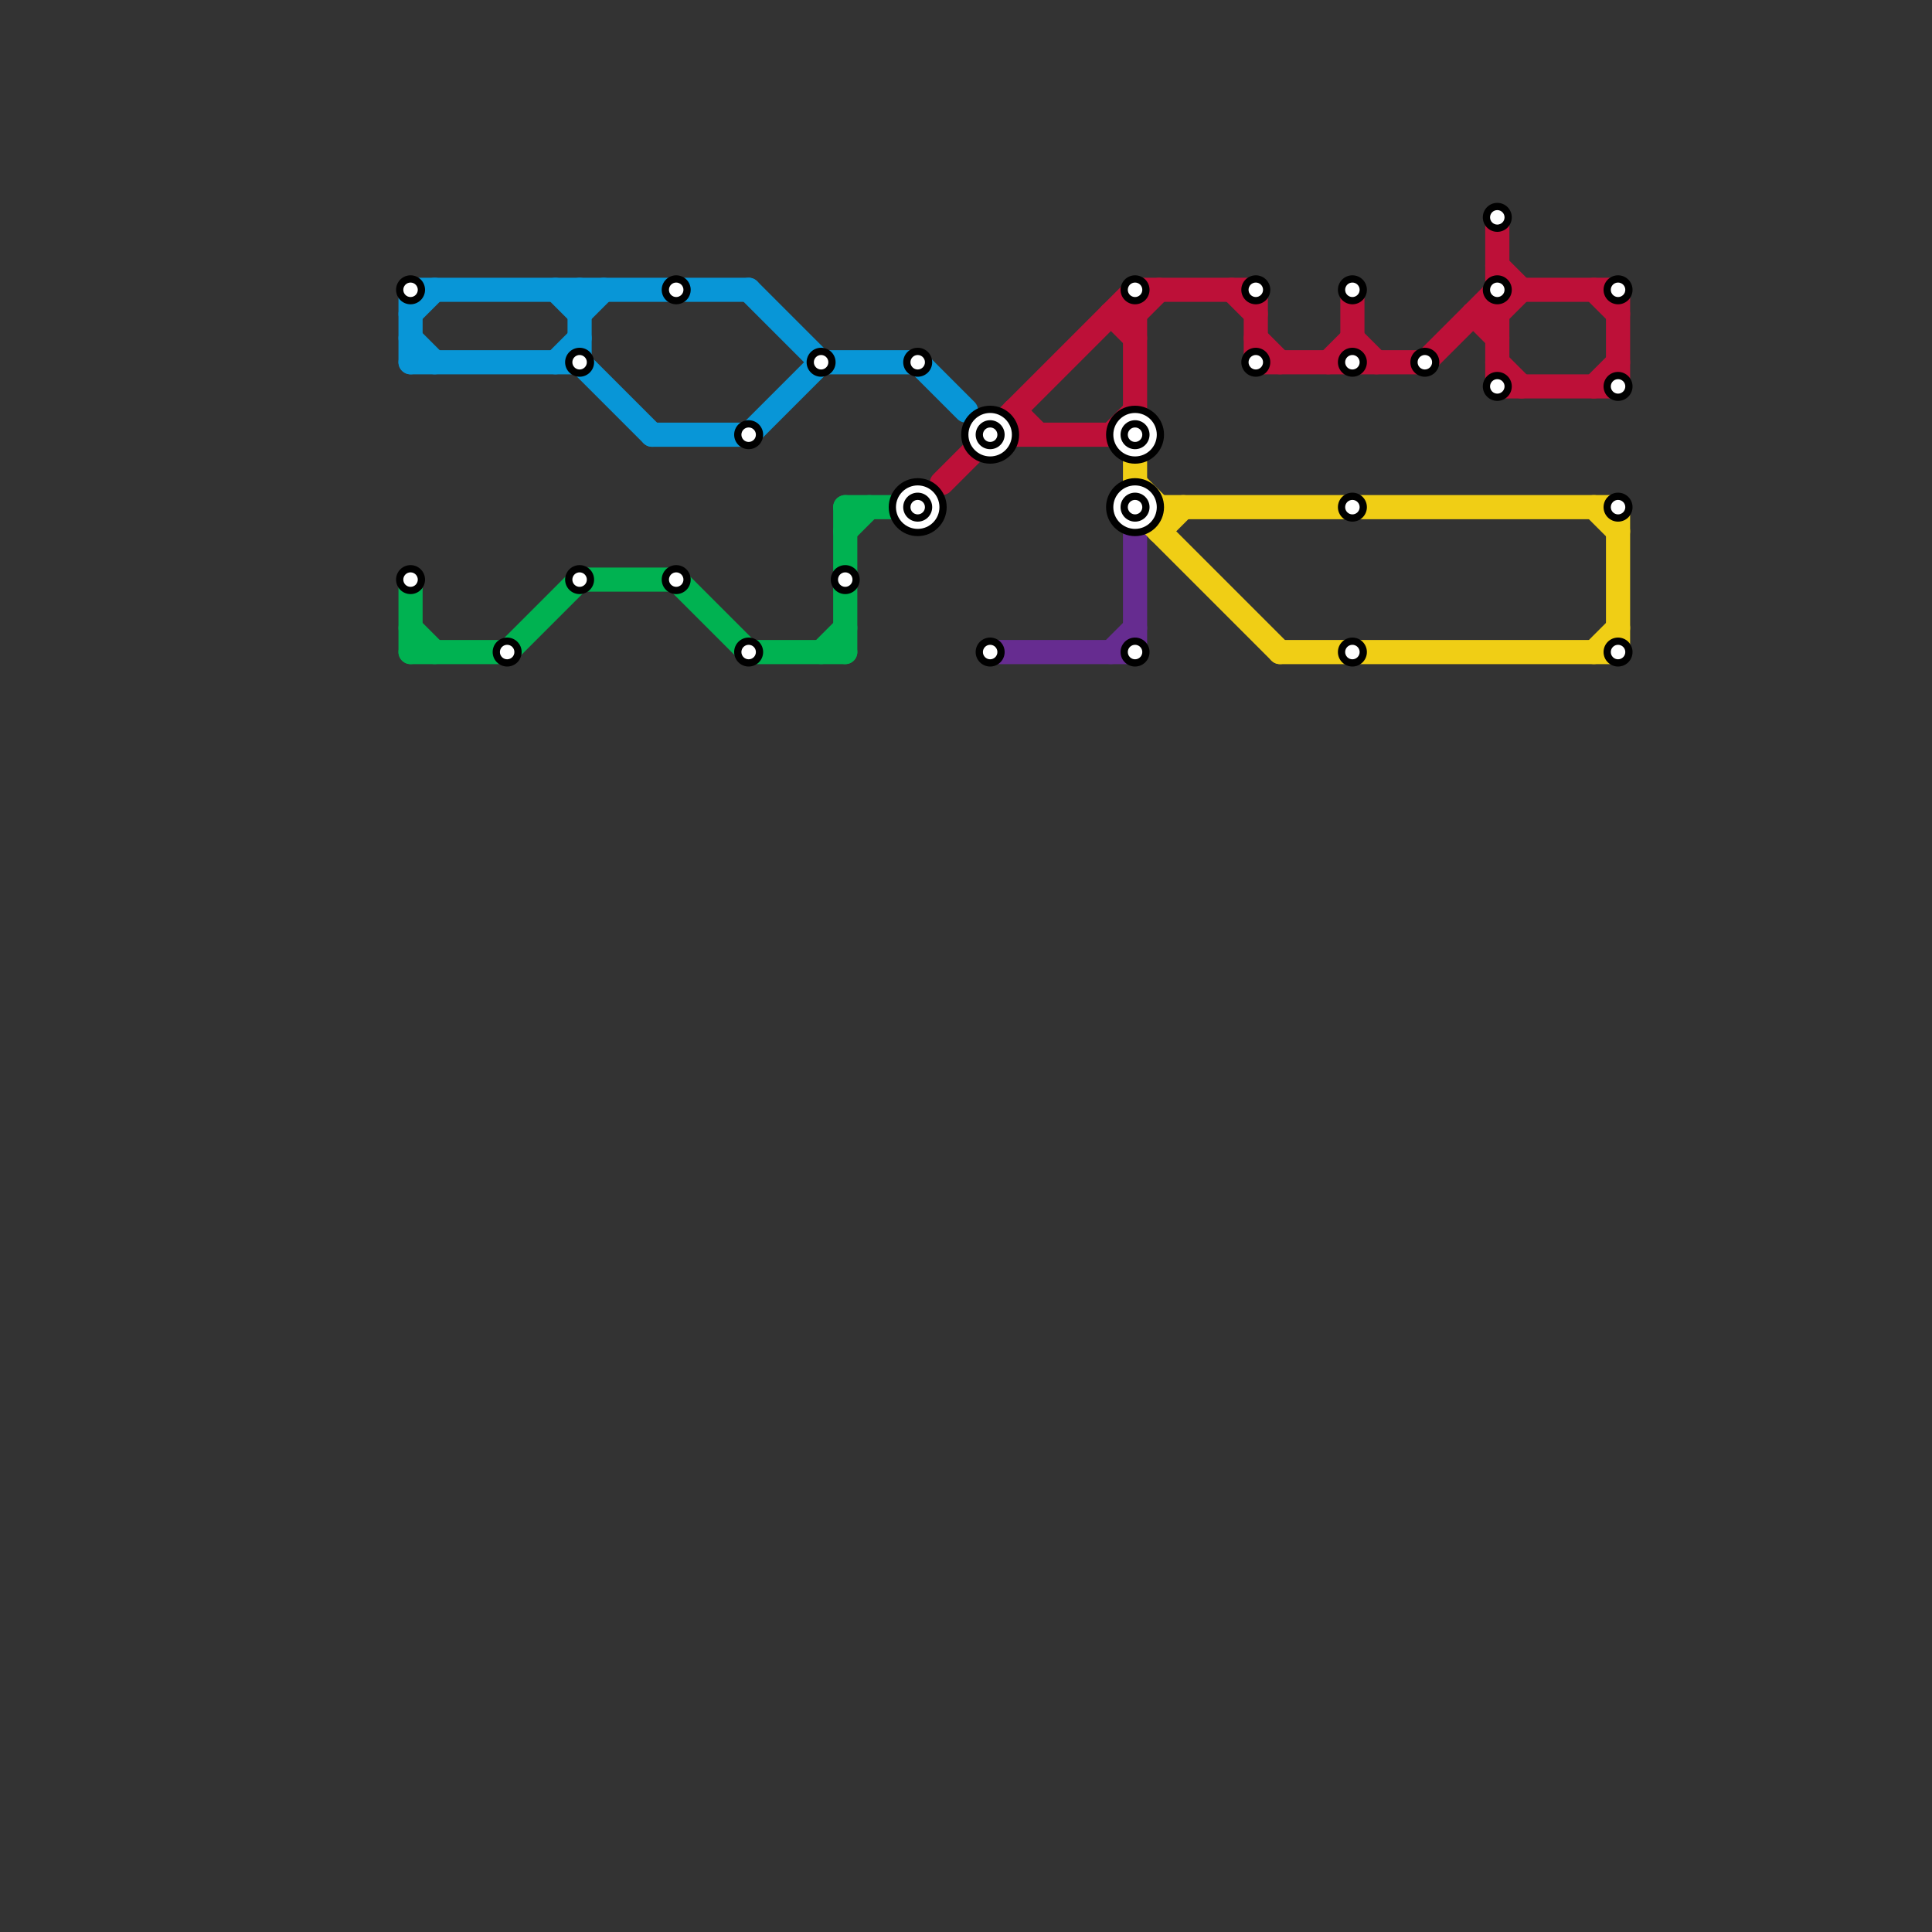 
<svg version="1.1" xmlns="http://www.w3.org/2000/svg" viewBox="0 0 80 80">
<rect x="0" y="0" width="80" height="80" fill="#333333" stroke="none"/>
<style>text { font: 1px Helvetica; font-weight: 600; white-space: pre; dominant-baseline: central; } line { stroke-width: 1; fill: none; stroke-linecap: round; stroke-linejoin: round; } .c0 { stroke: #0896d7 } .c1 { stroke: #00b251 } .c2 { stroke: #bd1038 } .c3 { stroke: #662c90 } .c4 { stroke: #f0ce15 }</style><defs><g id="wm-xf"><circle r="1.2" fill="#000"/><circle r="0.9" fill="#fff"/><circle r="0.6" fill="#000"/><circle r="0.3" fill="#fff"/></g><g id="wm"><circle r="0.6" fill="#000"/><circle r="0.3" fill="#fff"/></g></defs><line class="c0" x1="17" y1="15" x2="24" y2="15"/><line class="c0" x1="17" y1="12" x2="31" y2="12"/><line class="c0" x1="17" y1="14" x2="18" y2="15"/><line class="c0" x1="17" y1="13" x2="18" y2="12"/><line class="c0" x1="23" y1="15" x2="24" y2="14"/><line class="c0" x1="24" y1="13" x2="25" y2="12"/><line class="c0" x1="23" y1="12" x2="24" y2="13"/><line class="c0" x1="17" y1="12" x2="17" y2="15"/><line class="c0" x1="34" y1="15" x2="38" y2="15"/><line class="c0" x1="31" y1="12" x2="34" y2="15"/><line class="c0" x1="31" y1="18" x2="34" y2="15"/><line class="c0" x1="24" y1="15" x2="27" y2="18"/><line class="c0" x1="24" y1="12" x2="24" y2="15"/><line class="c0" x1="27" y1="18" x2="31" y2="18"/><line class="c0" x1="38" y1="15" x2="40" y2="17"/><line class="c1" x1="31" y1="27" x2="35" y2="27"/><line class="c1" x1="17" y1="27" x2="21" y2="27"/><line class="c1" x1="28" y1="24" x2="31" y2="27"/><line class="c1" x1="17" y1="26" x2="18" y2="27"/><line class="c1" x1="17" y1="24" x2="17" y2="27"/><line class="c1" x1="35" y1="22" x2="36" y2="21"/><line class="c1" x1="35" y1="21" x2="35" y2="27"/><line class="c1" x1="24" y1="24" x2="28" y2="24"/><line class="c1" x1="21" y1="27" x2="24" y2="24"/><line class="c1" x1="34" y1="27" x2="35" y2="26"/><line class="c1" x1="35" y1="21" x2="38" y2="21"/><line class="c2" x1="46" y1="18" x2="47" y2="17"/><line class="c2" x1="56" y1="12" x2="56" y2="15"/><line class="c2" x1="67" y1="12" x2="67" y2="16"/><line class="c2" x1="47" y1="13" x2="48" y2="12"/><line class="c2" x1="42" y1="17" x2="42" y2="18"/><line class="c2" x1="62" y1="13" x2="63" y2="12"/><line class="c2" x1="62" y1="15" x2="63" y2="16"/><line class="c2" x1="52" y1="12" x2="52" y2="15"/><line class="c2" x1="51" y1="12" x2="52" y2="13"/><line class="c2" x1="41" y1="18" x2="47" y2="18"/><line class="c2" x1="61" y1="13" x2="62" y2="14"/><line class="c2" x1="39" y1="20" x2="47" y2="12"/><line class="c2" x1="46" y1="13" x2="47" y2="13"/><line class="c2" x1="47" y1="12" x2="52" y2="12"/><line class="c2" x1="59" y1="15" x2="62" y2="12"/><line class="c2" x1="62" y1="12" x2="67" y2="12"/><line class="c2" x1="62" y1="11" x2="63" y2="12"/><line class="c2" x1="47" y1="12" x2="47" y2="18"/><line class="c2" x1="61" y1="13" x2="62" y2="13"/><line class="c2" x1="62" y1="9" x2="62" y2="16"/><line class="c2" x1="66" y1="12" x2="67" y2="13"/><line class="c2" x1="55" y1="15" x2="56" y2="14"/><line class="c2" x1="62" y1="16" x2="67" y2="16"/><line class="c2" x1="56" y1="14" x2="57" y2="15"/><line class="c2" x1="42" y1="17" x2="43" y2="18"/><line class="c2" x1="66" y1="16" x2="67" y2="15"/><line class="c2" x1="52" y1="14" x2="53" y2="15"/><line class="c2" x1="52" y1="15" x2="59" y2="15"/><line class="c2" x1="46" y1="13" x2="47" y2="14"/><line class="c3" x1="46" y1="27" x2="47" y2="26"/><line class="c3" x1="41" y1="27" x2="47" y2="27"/><line class="c3" x1="47" y1="22" x2="47" y2="27"/><line class="c4" x1="47" y1="20" x2="48" y2="21"/><line class="c4" x1="66" y1="21" x2="67" y2="22"/><line class="c4" x1="48" y1="21" x2="48" y2="22"/><line class="c4" x1="47" y1="21" x2="67" y2="21"/><line class="c4" x1="66" y1="27" x2="67" y2="26"/><line class="c4" x1="53" y1="27" x2="67" y2="27"/><line class="c4" x1="48" y1="22" x2="49" y2="21"/><line class="c4" x1="47" y1="21" x2="53" y2="27"/><line class="c4" x1="67" y1="21" x2="67" y2="27"/><line class="c4" x1="47" y1="19" x2="47" y2="21"/>

<use x="17" y="12" href="#wm"/><use x="17" y="24" href="#wm"/><use x="21" y="27" href="#wm"/><use x="24" y="15" href="#wm"/><use x="24" y="24" href="#wm"/><use x="28" y="12" href="#wm"/><use x="28" y="24" href="#wm"/><use x="31" y="18" href="#wm"/><use x="31" y="27" href="#wm"/><use x="34" y="15" href="#wm"/><use x="35" y="24" href="#wm"/><use x="38" y="15" href="#wm"/><use x="38" y="21" href="#wm-xf"/><use x="41" y="18" href="#wm-xf"/><use x="41" y="27" href="#wm"/><use x="47" y="12" href="#wm"/><use x="47" y="18" href="#wm-xf"/><use x="47" y="21" href="#wm-xf"/><use x="47" y="27" href="#wm"/><use x="52" y="12" href="#wm"/><use x="52" y="15" href="#wm"/><use x="56" y="12" href="#wm"/><use x="56" y="15" href="#wm"/><use x="56" y="21" href="#wm"/><use x="56" y="27" href="#wm"/><use x="59" y="15" href="#wm"/><use x="62" y="12" href="#wm"/><use x="62" y="16" href="#wm"/><use x="62" y="9" href="#wm"/><use x="67" y="12" href="#wm"/><use x="67" y="16" href="#wm"/><use x="67" y="21" href="#wm"/><use x="67" y="27" href="#wm"/>
</svg>

